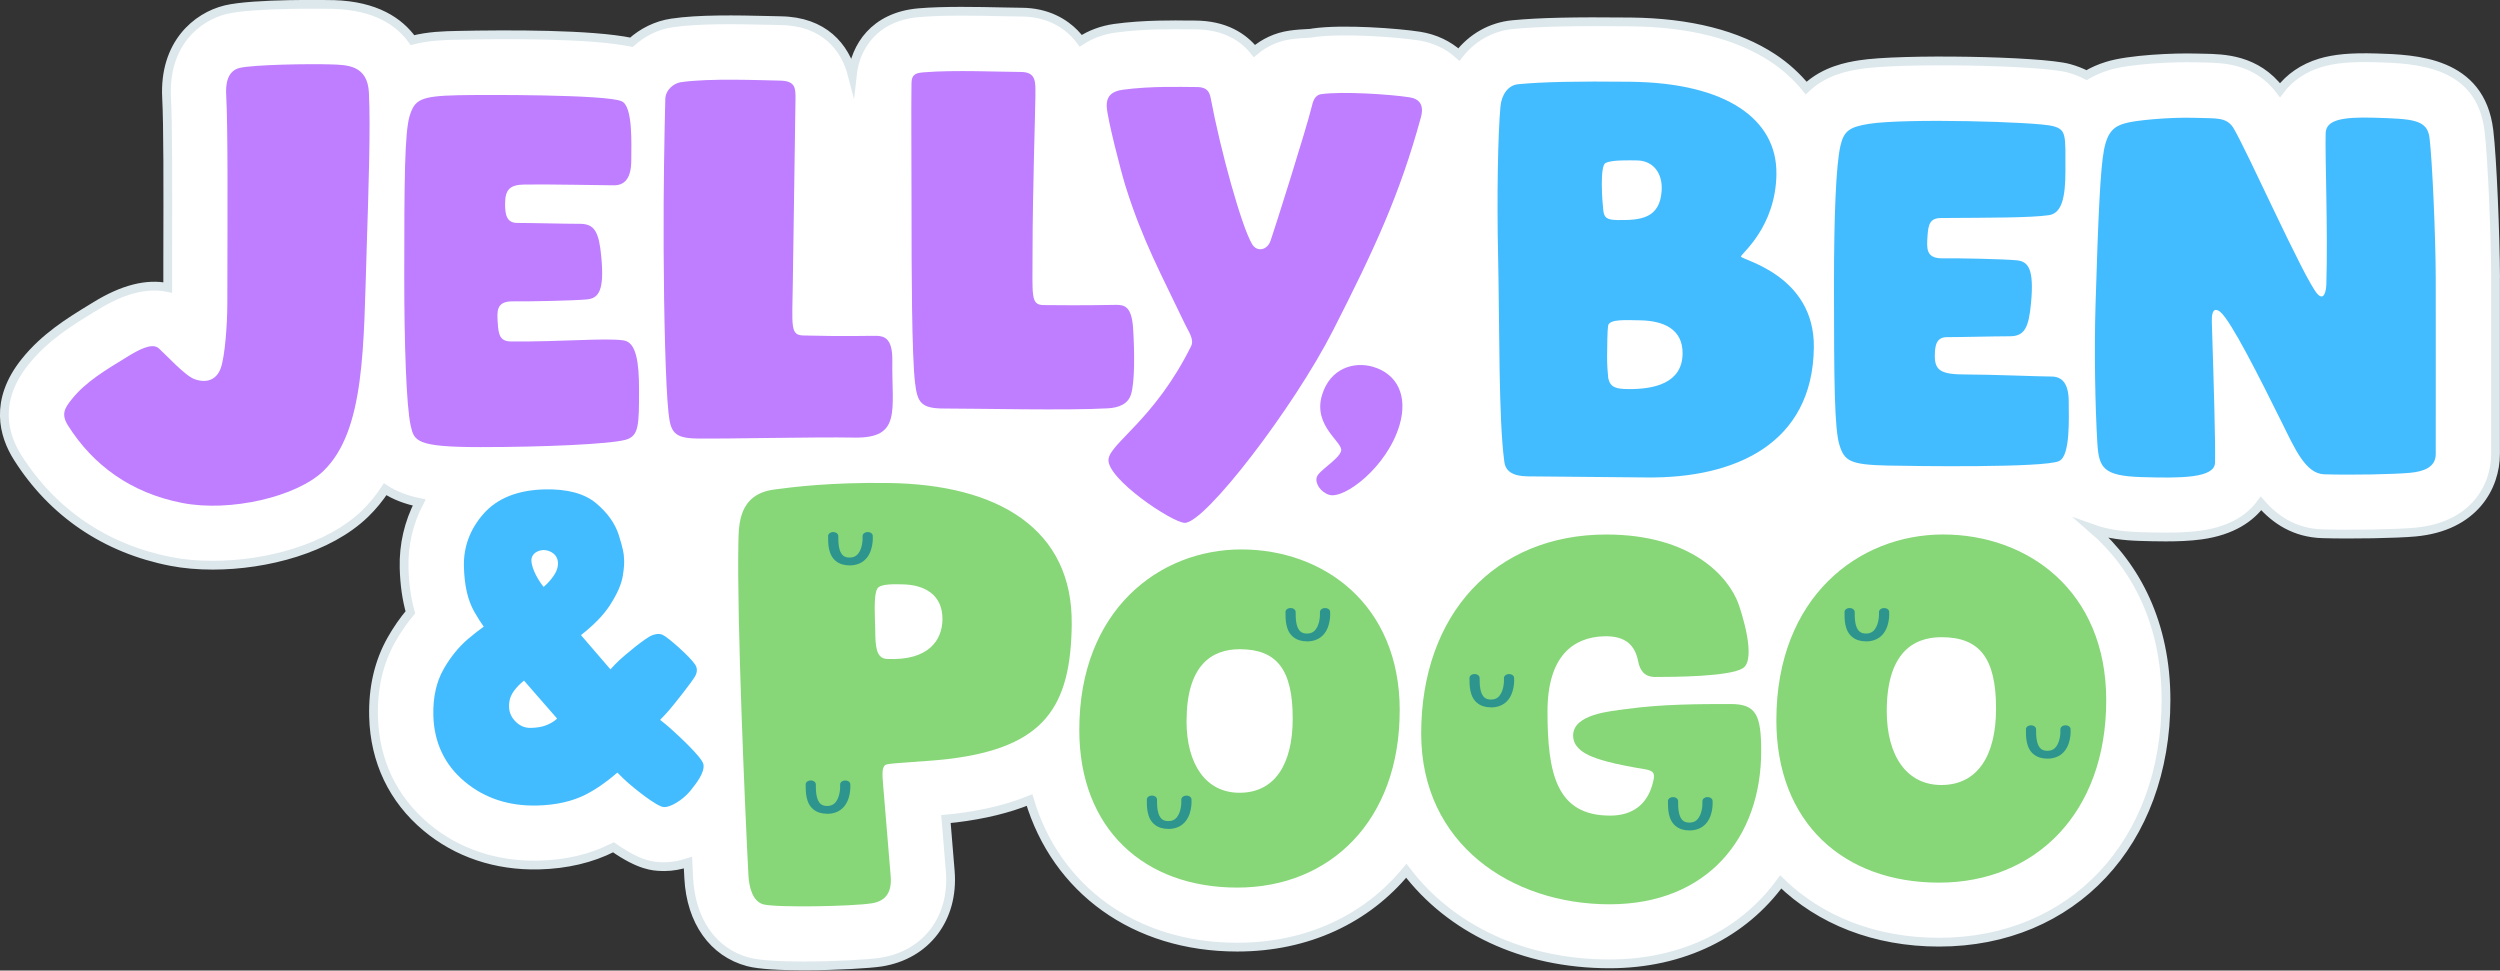 <?xml version="1.0" encoding="UTF-8"?><svg id="a" xmlns="http://www.w3.org/2000/svg" viewBox="0 0 570 221.28"><rect x="0" y="0" width="570" height="221.28" fill="#333333" stroke="none"/><defs><style>.b{fill:#bf7dff;}.c{fill:#43bcff;}.d{fill:#87d778;}.e{fill:#2d958e;}.f{fill:#fff;stroke:#dde8ed;stroke-miterlimit:10;stroke-width:2px;}</style></defs><path class="f" d="M568.99,63.21c-.04-9.54-.76-27.21-1.52-33.46-1.93-15.84-16.82-16.29-25.72-16.56-5.68-.17-9.47,.17-12.71,1.14-3.89,1.17-7.04,3.36-9.2,6.24-5.38-7.1-12.86-7.24-17.38-7.32-.58-.01-1.21-.02-1.9-.04-4.54-.14-15.18,.28-20.12,1.86-1.72,.52-3.27,1.22-4.7,2.06-1.2-.62-2.54-1.15-4.08-1.57-6.43-1.74-38.53-2.29-47.71-.81-2.57,.42-7.88,1.29-12.14,5.32-2.09-2.55-4.59-4.87-7.57-6.84-8.06-5.31-18.96-8.08-32.4-8.23-13.08-.14-20.9,.04-26.97,.62-4.97,.48-9.28,3-12.24,6.82-2.42-2.19-5.5-3.66-8.99-4.21-4.91-.77-17.56-1.71-24.22-.75-.17,.02-.38,.07-.58,.1-1.74,.07-3.37,.2-4.75,.4-3.1,.45-5.85,1.76-8.08,3.66-2.5-3.11-6.67-5.95-13.66-5.95h-1.25c-3.12-.05-10.41-.15-16.93,.76-2.93,.41-5.55,1.4-7.76,2.85-.43-.58-.91-1.16-1.46-1.72-2.18-2.2-6.06-4.81-12.16-4.81-.98,0-2.41-.03-4.1-.07-5.7-.12-13.49-.29-19.2,.2-10.24,.88-14.48,7.85-15.17,14.18-1.66-6.43-6.51-12.22-16.33-12.36-.66,0-1.54-.03-2.58-.06-7.57-.19-16.16-.33-22.23,.58-3.51,.52-6.68,2.12-9.21,4.4-9.08-1.89-28.19-1.83-39.79-1.58-2.87,.06-6.51,.15-10.14,1.09-3-4.2-8.36-7.82-17.95-8.12h-.31c-.17-.01-18.03-.36-24.37,1.19-6.59,1.61-14.06,7.83-13.43,20.06,.33,6.36,.3,19.85,.26,36.92v6.35c-4.77-.99-10.23,.4-16.35,4.16l-1,.61c-4.99,3.05-10.64,6.51-15.16,12.15-7.17,8.95-4.89,16.81-1.72,21.83,7.98,12.63,20.08,20.83,34.98,23.72,2.91,.57,6.14,.85,9.52,.85,12.26,0,26.48-3.78,34.71-11.74,1.77-1.71,3.28-3.59,4.6-5.58,2.31,1.51,4.96,2.45,7.75,3.02-2.38,4.58-3.57,9.62-3.44,14.9,.1,3.74,.57,7.1,1.43,10.14-1.58,1.88-3.01,3.94-4.28,6.18-2.89,5.08-4.28,11.01-4.11,17.63,.26,10.11,4.41,18.82,12.01,25.18,7.04,5.9,15.91,8.84,25.65,8.63,6.34-.16,12.02-1.5,16.89-3.98,.05-.02,.09-.05,.14-.07,6.02,4.22,9.12,4.34,10.85,4.4,.26,.01,.51,.02,.76,.02,1.86,0,3.66-.36,5.38-.92,.06,1.27,.12,2.45,.18,3.52,.51,9.86,5.58,17.01,13.56,19.12,2.53,.67,7.46,.91,12.67,.91,7.3,0,15.14-.47,17.67-.87,10.26-1.64,16.58-9.95,15.73-20.68-.21-2.67-.54-6.61-.87-10.53-.04-.47-.08-.93-.12-1.4,.8-.07,1.57-.15,2.29-.24,6.41-.78,11.97-2.14,16.77-4.09,6.08,20.33,23.86,33.53,47.36,33.53,16.09,0,29.55-6.47,38.55-17.41,9.98,13.13,26.5,21.22,46.33,21.22,16.8,0,30.56-7.03,39.03-18.67,8.92,8.67,21.41,13.73,36.1,13.73,30.47,0,51.75-22.7,51.75-55.21,0-17.33-6.75-30.41-16.73-39.05,3.55,1.27,7.35,1.67,10.75,1.77,1.94,.06,3.91,.11,5.86,.11,2.81,0,5.57-.1,8.05-.44,7.24-.98,11.37-4.01,13.73-7.22,3.3,3.78,7.73,6.73,13.99,6.92,6.63,.2,16.92,.01,21.17-.38,13.51-1.25,18.31-10.39,18.31-17.84v-12.21c.01-10.57,.02-22.88,0-28.1M123.94,133.8h0"/><path class="c" d="M160.37,174.24c-.32-1.63-6.01-6.8-7.25-7.93-.75-.68-1.62-1.41-2.61-2.18,.78-.79,1.47-1.53,2.06-2.22,1.05-1.21,5.11-6.32,5.91-7.72,.57-.99,.54-2.02-.11-2.83-1-1.52-5.93-6-7.32-6.63-.83-.37-1.71-.12-2.3,.09-1.55,.54-6.31,4.57-7.49,5.66-.66,.61-1.35,1.32-2.08,2.13l-6.72-7.8c2.99-2.36,5.15-4.58,6.56-6.76,1.7-2.61,2.67-4.84,2.99-6.81,.29-1.83,.37-3.12,.25-4.03v-.16c-.02-.63-.16-1.85-1.19-5.09-.83-2.59-2.53-5-5.08-7.16-2.66-2.27-6.65-3.35-11.86-3.22-6.13,.16-10.82,2.04-13.93,5.61-3.05,3.49-4.54,7.53-4.43,11.98,.11,4.33,.88,7.69,2.34,10.26,.77,1.36,1.5,2.51,2.18,3.45-1.11,.78-2.29,1.71-3.54,2.77-2.15,1.82-4.04,4.15-5.62,6.93-1.65,2.9-2.43,6.44-2.33,10.53,.16,6.18,2.56,11.26,7.14,15.09,4.52,3.79,10.09,5.62,16.55,5.46,4.29-.11,8-.95,11.03-2.49,2.38-1.22,4.81-2.9,7.24-5.02,.88,.91,1.71,1.7,2.47,2.37,1.22,1.07,6.53,5.45,8.16,5.5,1.39,.07,4.13-1.48,5.95-3.64,1.32-1.66,3.41-4.23,3.04-6.15m-44.21-14.46c.26-1.48,1.37-3.02,3.3-4.59l7.55,8.65c-.17,.16-.34,.31-.51,.45-.51,.4-1.23,.78-2.12,1.13-.86,.33-1.97,.51-3.31,.55-1.51,.04-2.71-.51-3.79-1.72-1.08-1.22-1.44-2.63-1.12-4.46m4.99-32c-.04-1.69,1.93-2.76,3.75-2.22,2.55,.75,2.82,3.17,1.63,5.23-.24,.41-.97,1.61-2.59,3.03-.81-.95-2.74-3.85-2.79-6.04"/><path class="c" d="M405.03,39.59c-.13,12.24-8.09,18.27-8.09,18.9,0,.77,16.8,4.14,16.62,20.7-.24,22.01-17.97,29.88-38.03,29.67-12.17-.13-20.56-.2-27.21-.25-3.54-.03-5.11-1.27-5.34-3.4-1.33-9.82-1.06-30.63-1.42-47.13-.29-12.91-.04-27.64,.55-33.84,.25-2.61,1.7-4.82,4.05-5.04,5.76-.55,13.62-.69,25.52-.56,22.19,.24,33.48,8.72,33.34,20.95m-38.95-2.42c-1.35,.62-.76,8.78-.52,10.78,.2,1.64,.72,2.19,3.26,2.22,5.08,.05,9.64-.24,10.05-6.71,.25-4.05-1.99-6.84-5.62-6.88-1.74-.02-5.82-.16-7.16,.59m.57,37.09c-.17,.93-.21,4.47-.23,6.91-.02,1.87,.12,3.75,.26,5.04,.45,2.17,1.87,2.47,4.55,2.5,5.68,.06,12.33-1.22,12.4-8.08,.06-5.61-4.34-7.54-9.86-7.6-2.84-.03-6.84-.35-7.12,1.22"/><path class="c" d="M553.93,31.41c.63,5.21,1.38,22.09,1.42,31.87,.03,7.52,0,29.77,0,40.26,0,3.01-2.77,3.98-5.93,4.27-3.45,.32-13.05,.53-19.5,.33-4.23-.13-6.67-5.77-9.68-11.85-5.05-10.18-11.56-23.15-14.01-25.17-.82-.67-2.04-1.1-1.93,2.31,.46,14.37,.85,27.94,.73,32.07-.11,3.53-7.8,3.55-16.73,3.28-8.8-.27-9.77-2.1-10.11-7.89-.48-8.07-.73-20.56-.41-31.27,.6-20.01,1.09-31.06,1.92-35.39,.84-4.45,2.54-5.44,4.67-6.08,2.37-.75,10.5-1.45,15.79-1.29,5.28,.16,7.31-.19,8.97,2.17,3,4.83,16.28,34.72,19.24,37.99,1.49,1.64,1.99-.55,2.04-2.32,.37-12.24-.32-28.8-.16-34.33,.09-2.94,3.45-3.76,11.08-3.53,8.69,.26,12.09,.38,12.6,4.59"/><path class="c" d="M469.5,105.09c2.59-1.18,2.17-9.92,2.17-13.53,0-3.96-1.4-5.71-3.93-5.71s-13.97-.47-19.49-.47-7.11-.8-7.11-4.17c0-2.44,.35-4.34,2.77-4.34,3.57,0,10.73-.2,14.29-.2,3.34,0,4.35-1.82,4.88-7.61,.72-7.74-.62-9.45-3.26-9.71-2.92-.29-13.56-.51-16.89-.45-3.9,.06-3.62-2.37-3.46-4.99,.17-2.77,.55-4.18,3.09-4.2,11.71-.08,20.42-.05,24.59-.65,2.93-.42,3.77-3.99,3.77-10.15,0-8.15,.26-9.32-2.85-10.16-3.63-.99-33.76-1.83-41.96-.51-4.34,.7-5.71,1.56-6.49,5-1.02,4.48-1.47,16.23-1.47,31.48,0,22.34,.1,33.04,1.25,36.76,1.15,3.61,2.34,4.48,11.04,4.67,5.77,.12,35.55,.56,39.06-1.03"/><path class="d" d="M244.36,142.32c-.22,18.67-6.03,28.05-28.03,30.72-4.74,.57-13.12,.9-14.25,1.27-1.11,.37-.9,2.42-.74,4.51,.4,5.07,1.31,15.63,1.74,21,.33,4.1-1.58,5.7-4.3,6.13-4.54,.73-21.83,1.01-24.7,.25-2.53-.67-3.3-4.01-3.44-6.66-.81-15.54-2.65-58.67-2.29-75.73,.09-4.35,.07-11.12,8.17-12.2,4.45-.59,12.7-1.65,25.94-1.49,25.29,.3,42.14,10.61,41.89,32.19m-44.31-8.12c-.94,1.52-.52,6.91-.49,9.36,.05,3.61,.1,6.57,2.69,6.69,9.61,.45,12.58-4.4,12.64-8.98,.07-5.76-4.19-7.95-9.13-8.03-1.79-.03-5.02-.17-5.72,.96"/><path class="d" d="M319.13,161.99c0,25.16-15.89,40.38-37.03,40.38s-36.02-13.28-36.02-35.96c0-27.32,18.24-41.14,36.92-41.14s36.14,12.42,36.14,36.71m-48.61,2.4c0,9.94,4.45,16.37,12.08,16.37,8.09,0,12.13-6.57,12.13-16.93,0-11.23-3.67-15.8-12.09-15.8-6.46,0-12.11,3.73-12.11,16.37"/><path class="d" d="M377.5,154.36c-2.54,0-3.57-1.4-4.01-3.62-.67-3.39-2.63-5.86-7.92-5.66-6.73,.25-12.74,4.34-12.74,17.15,0,14.13,2.03,23.73,14.27,23.73,5.28,0,8.39-2.69,9.62-7,.66-2.33,.74-3.21-1.82-3.6-1.73-.26-6.23-1.08-8.56-1.74-2.42-.69-7.67-2.04-7.67-5.89,0-4.94,8.55-5.57,12.14-6.07,8.19-1.14,16.89-1.14,23.79-1.14,5.8,0,6.95,2.49,6.95,10.76,0,19.64-12.21,34.9-34.58,34.9s-42.94-13.77-42.94-38.92c0-27.3,16.93-45.39,42.2-45.39,19.35,0,27.88,9.54,30.16,15.86,.55,1.52,4.21,12.57,.99,14.62-3.05,1.94-15.79,2-19.88,2"/><path class="d" d="M480.22,159.67c0,25.9-16.35,41.57-38.12,41.57s-37.09-13.67-37.09-37.02c0-28.12,18.77-42.36,38.01-42.36s37.2,12.78,37.2,37.8m-50.04,2.47c0,10.23,4.58,16.85,12.43,16.85,8.33,0,12.49-6.76,12.49-17.43,0-11.56-3.77-16.27-12.45-16.27-6.65,0-12.47,3.84-12.47,16.85"/><path class="b" d="M141.76,23.1c2.59,1.17,2.17,9.87,2.17,13.46,0,3.94-1.4,5.69-3.93,5.69s-15.05-.27-20.41-.18c-3.31,.06-4.43,1.08-4.43,4.44,0,2.43,.35,4.32,2.77,4.32,3.57,0,10.73,.2,14.29,.2,3.34,0,4.35,1.82,4.88,7.57,.72,7.7-.62,9.4-3.26,9.66-2.92,.29-13.56,.5-16.89,.45-3.9-.06-3.62,2.35-3.46,4.97,.17,2.76,.55,4.16,3.09,4.18,11.71,.08,21.42-.85,25.59-.25,2.93,.42,3.53,5.07,3.53,11.21,0,8.11,0,10.62-3.11,11.46-3.63,.98-18.51,1.66-33.12,1.66s-15.04-1.41-15.82-4.83c-1.02-4.46-1.48-19-1.48-34.17,0-22.23,.1-32.87,1.25-36.58,1.15-3.59,2.34-4.46,11.04-4.65,5.77-.12,33.78-.2,37.29,1.38"/><path class="b" d="M181.37,22.69c-.04,2.51-.42,28.07-.61,41.83-.14,9.93-.62,11.89,2.38,11.97,10.17,.26,14.51,.05,16.67,.08,1.91,.03,3.71,.67,3.64,5.7-.15,11.37,2.16,17.69-8.68,17.5-9.09-.17-28.56,.31-35.86,.21-5.27-.07-6.03-1.51-6.5-5.96-.66-6.27-1.03-22.1-1.1-37.38-.06-14,.19-26.51,.38-34.03,.05-2.2,2.01-3.63,3.49-3.86,6.54-.98,18.54-.43,22.61-.37,3.59,.05,3.61,1.68,3.58,4.31"/><path class="b" d="M319.08,96.96c-2.83,9.54-12.57,16.88-15.99,15.87-1.93-.57-3.3-2.57-2.87-4.03,.45-1.53,4.97-3.99,5.55-5.96,.58-1.97-6.46-5.65-4.37-12.7,1.85-6.23,7.35-7.78,11.67-6.5,5.48,1.62,8,6.59,6.01,13.33"/><path class="b" d="M236.08,21.58c0,2.51-.66,22.29-.66,36.05,0,9.93-.46,11.89,2.55,11.93,10.17,.12,14.46-.05,16.61-.05,1.91,0,3.48,.49,3.78,5.5,.34,5.64,.36,12.07-.47,14.85-.69,2.34-2.88,3.1-5.31,3.24-9.07,.52-30.07,.04-37.37,.04-5.27,0-6.05-1.43-6.58-5.87-.74-6.26-.8-25.66-.8-39.66s-.1-21.14-.01-28.67c.02-2.2,1.33-2.32,2.82-2.45,6.71-.58,18.07-.08,22.13-.08,3.59,0,3.3,2.52,3.3,5.16"/><path class="b" d="M83.59,57.25c-.72,21.57-.31,40.92-9.84,50.12-6.1,5.9-21.25,9.43-32.16,7.31-11.82-2.29-20.41-8.69-26.06-17.62-1.67-2.65-.77-4.02,.83-6.03,3.26-4.07,7.77-6.67,12.65-9.68,2.36-1.45,5.63-3.32,7.18-1.94,1.63,1.46,6.03,6.29,8.16,7.04,2.87,1.01,5.06,.09,6-2.56,.91-2.58,1.47-9.73,1.48-14.58,.04-22.92,.15-39.76-.26-47.71-.09-1.74-.06-5.35,3.05-6.11,3.08-.75,15.93-.97,20.68-.81,3.74,.12,8.5,.08,8.81,6.46,.38,7.69-.05,21.46-.53,36.11"/><path class="b" d="M256.61,42.42c-.99-3.17-4.14-15.36-4.27-18.06-.13-2.51,1.26-3.56,3.6-3.89,6.34-.89,14.16-.63,15.84-.63,1.79,0,3.74-.2,4.23,2.4,2.3,12.22,7.07,29.45,9.49,33.46,1.08,1.79,3.43,1.41,4.2-.84,1.15-3.35,8.08-25.3,9.35-30.44,.26-1.05,.58-2.71,2.19-2.95,4.77-.69,15.85,.04,20.15,.72,2.2,.35,3.36,1.69,2.57,4.58-4.83,17.68-10.64,30.13-19.99,48.49-9.02,17.72-29.18,43.95-33.82,43.95-2.84,0-17.89-10.08-17.41-14.5,.39-3.69,10.55-9.1,18.83-25.78,.77-1.55-.59-3.33-1.38-5-5.15-10.84-9.65-18.94-13.58-31.52"/><path class="e" d="M188.62,185.54c-1.24,0-2.28-.31-3.08-.93-1.86-1.43-1.85-4.05-1.85-5.78,0-.49,.52-.89,1.16-.89h0c.64,0,1.16,.4,1.16,.9,0,1.35,0,3.61,1.17,4.51,.36,.28,.82,.41,1.43,.41s1.13-.16,1.55-.5c1.32-1.07,1.45-3.52,1.39-4.37-.03-.49,.46-.91,1.1-.94,.7-.02,1.19,.35,1.22,.84,.03,.39,.21,3.89-2.02,5.7-.85,.69-1.98,1.06-3.25,1.06"/><path class="e" d="M193.73,128.91c-1.24,0-2.28-.31-3.08-.93-1.86-1.43-1.85-4.05-1.84-5.78,0-.49,.52-.89,1.16-.89h0c.64,0,1.16,.4,1.16,.9,0,1.35,0,3.61,1.17,4.51,.36,.28,.81,.4,1.43,.4s1.13-.16,1.55-.5c1.32-1.07,1.45-3.52,1.39-4.37-.03-.49,.46-.91,1.1-.94,.69-.02,1.19,.35,1.22,.84,.03,.39,.21,3.89-2.02,5.7-.85,.69-1.98,1.06-3.25,1.06"/><path class="e" d="M298.02,146.23c-1.24,0-2.28-.31-3.08-.93-1.86-1.43-1.85-4.05-1.85-5.78,0-.49,.52-.89,1.16-.89h0c.64,0,1.16,.4,1.16,.9,0,1.35,0,3.61,1.17,4.51,.36,.28,.82,.41,1.43,.41s1.13-.16,1.55-.5c1.31-1.07,1.45-3.52,1.39-4.37-.03-.49,.46-.92,1.1-.94,.7-.02,1.19,.35,1.22,.84,.03,.39,.21,3.89-2.02,5.7-.85,.69-1.98,1.06-3.25,1.06"/><path class="e" d="M339.97,161.28c-1.24,0-2.28-.31-3.08-.93-1.86-1.43-1.85-4.05-1.85-5.78,0-.49,.52-.89,1.16-.89h0c.64,0,1.16,.4,1.16,.9,0,1.35,0,3.61,1.17,4.51,.36,.28,.81,.41,1.43,.41s1.13-.16,1.55-.5c1.32-1.07,1.45-3.52,1.39-4.37-.03-.49,.46-.91,1.1-.94,.69-.02,1.19,.35,1.22,.84,.03,.39,.21,3.89-2.02,5.7-.85,.69-1.98,1.06-3.25,1.06"/><path class="e" d="M385.22,189.34c-1.24,0-2.28-.31-3.08-.93-1.86-1.43-1.85-4.05-1.85-5.78,0-.49,.52-.89,1.16-.89h0c.64,0,1.16,.4,1.16,.9,0,1.35,0,3.61,1.17,4.51,.36,.28,.82,.4,1.43,.4s1.13-.16,1.55-.5c1.31-1.07,1.45-3.52,1.39-4.37-.03-.49,.46-.91,1.1-.94,.69-.02,1.19,.35,1.22,.84,.03,.39,.21,3.89-2.03,5.7-.85,.69-1.98,1.06-3.25,1.06"/><path class="e" d="M466.83,172.97c-1.24,0-2.28-.31-3.08-.93-1.86-1.43-1.85-4.05-1.84-5.78,0-.49,.52-.89,1.16-.89h0c.64,0,1.16,.4,1.16,.9,0,1.35,0,3.61,1.17,4.51,.36,.28,.82,.4,1.43,.4s1.13-.16,1.55-.5c1.31-1.07,1.45-3.52,1.39-4.37-.03-.49,.46-.91,1.1-.94,.69-.02,1.19,.35,1.22,.84,.03,.39,.21,3.89-2.03,5.7-.85,.69-1.98,1.06-3.25,1.06"/><path class="e" d="M425.47,146.23c-1.24,0-2.28-.31-3.08-.93-1.86-1.43-1.85-4.05-1.84-5.78,0-.49,.52-.89,1.16-.89h0c.64,0,1.16,.4,1.16,.9,0,1.35,0,3.61,1.17,4.51,.36,.28,.82,.41,1.43,.41s1.13-.16,1.55-.5c1.31-1.07,1.45-3.52,1.39-4.37-.03-.49,.46-.92,1.1-.94,.69-.02,1.19,.35,1.22,.84,.03,.39,.21,3.89-2.02,5.7-.85,.69-1.98,1.06-3.24,1.06"/><path class="e" d="M266.4,188.99c-1.24,0-2.28-.31-3.08-.93-1.86-1.43-1.85-4.05-1.84-5.78,0-.49,.52-.89,1.16-.89h0c.64,0,1.16,.4,1.16,.9,0,1.35,0,3.61,1.17,4.51,.36,.28,.81,.41,1.43,.41s1.13-.16,1.55-.5c1.32-1.07,1.45-3.52,1.39-4.37-.03-.49,.46-.91,1.1-.94,.69-.02,1.19,.35,1.22,.84,.03,.39,.21,3.89-2.03,5.7-.85,.69-1.98,1.06-3.25,1.06"/></svg>